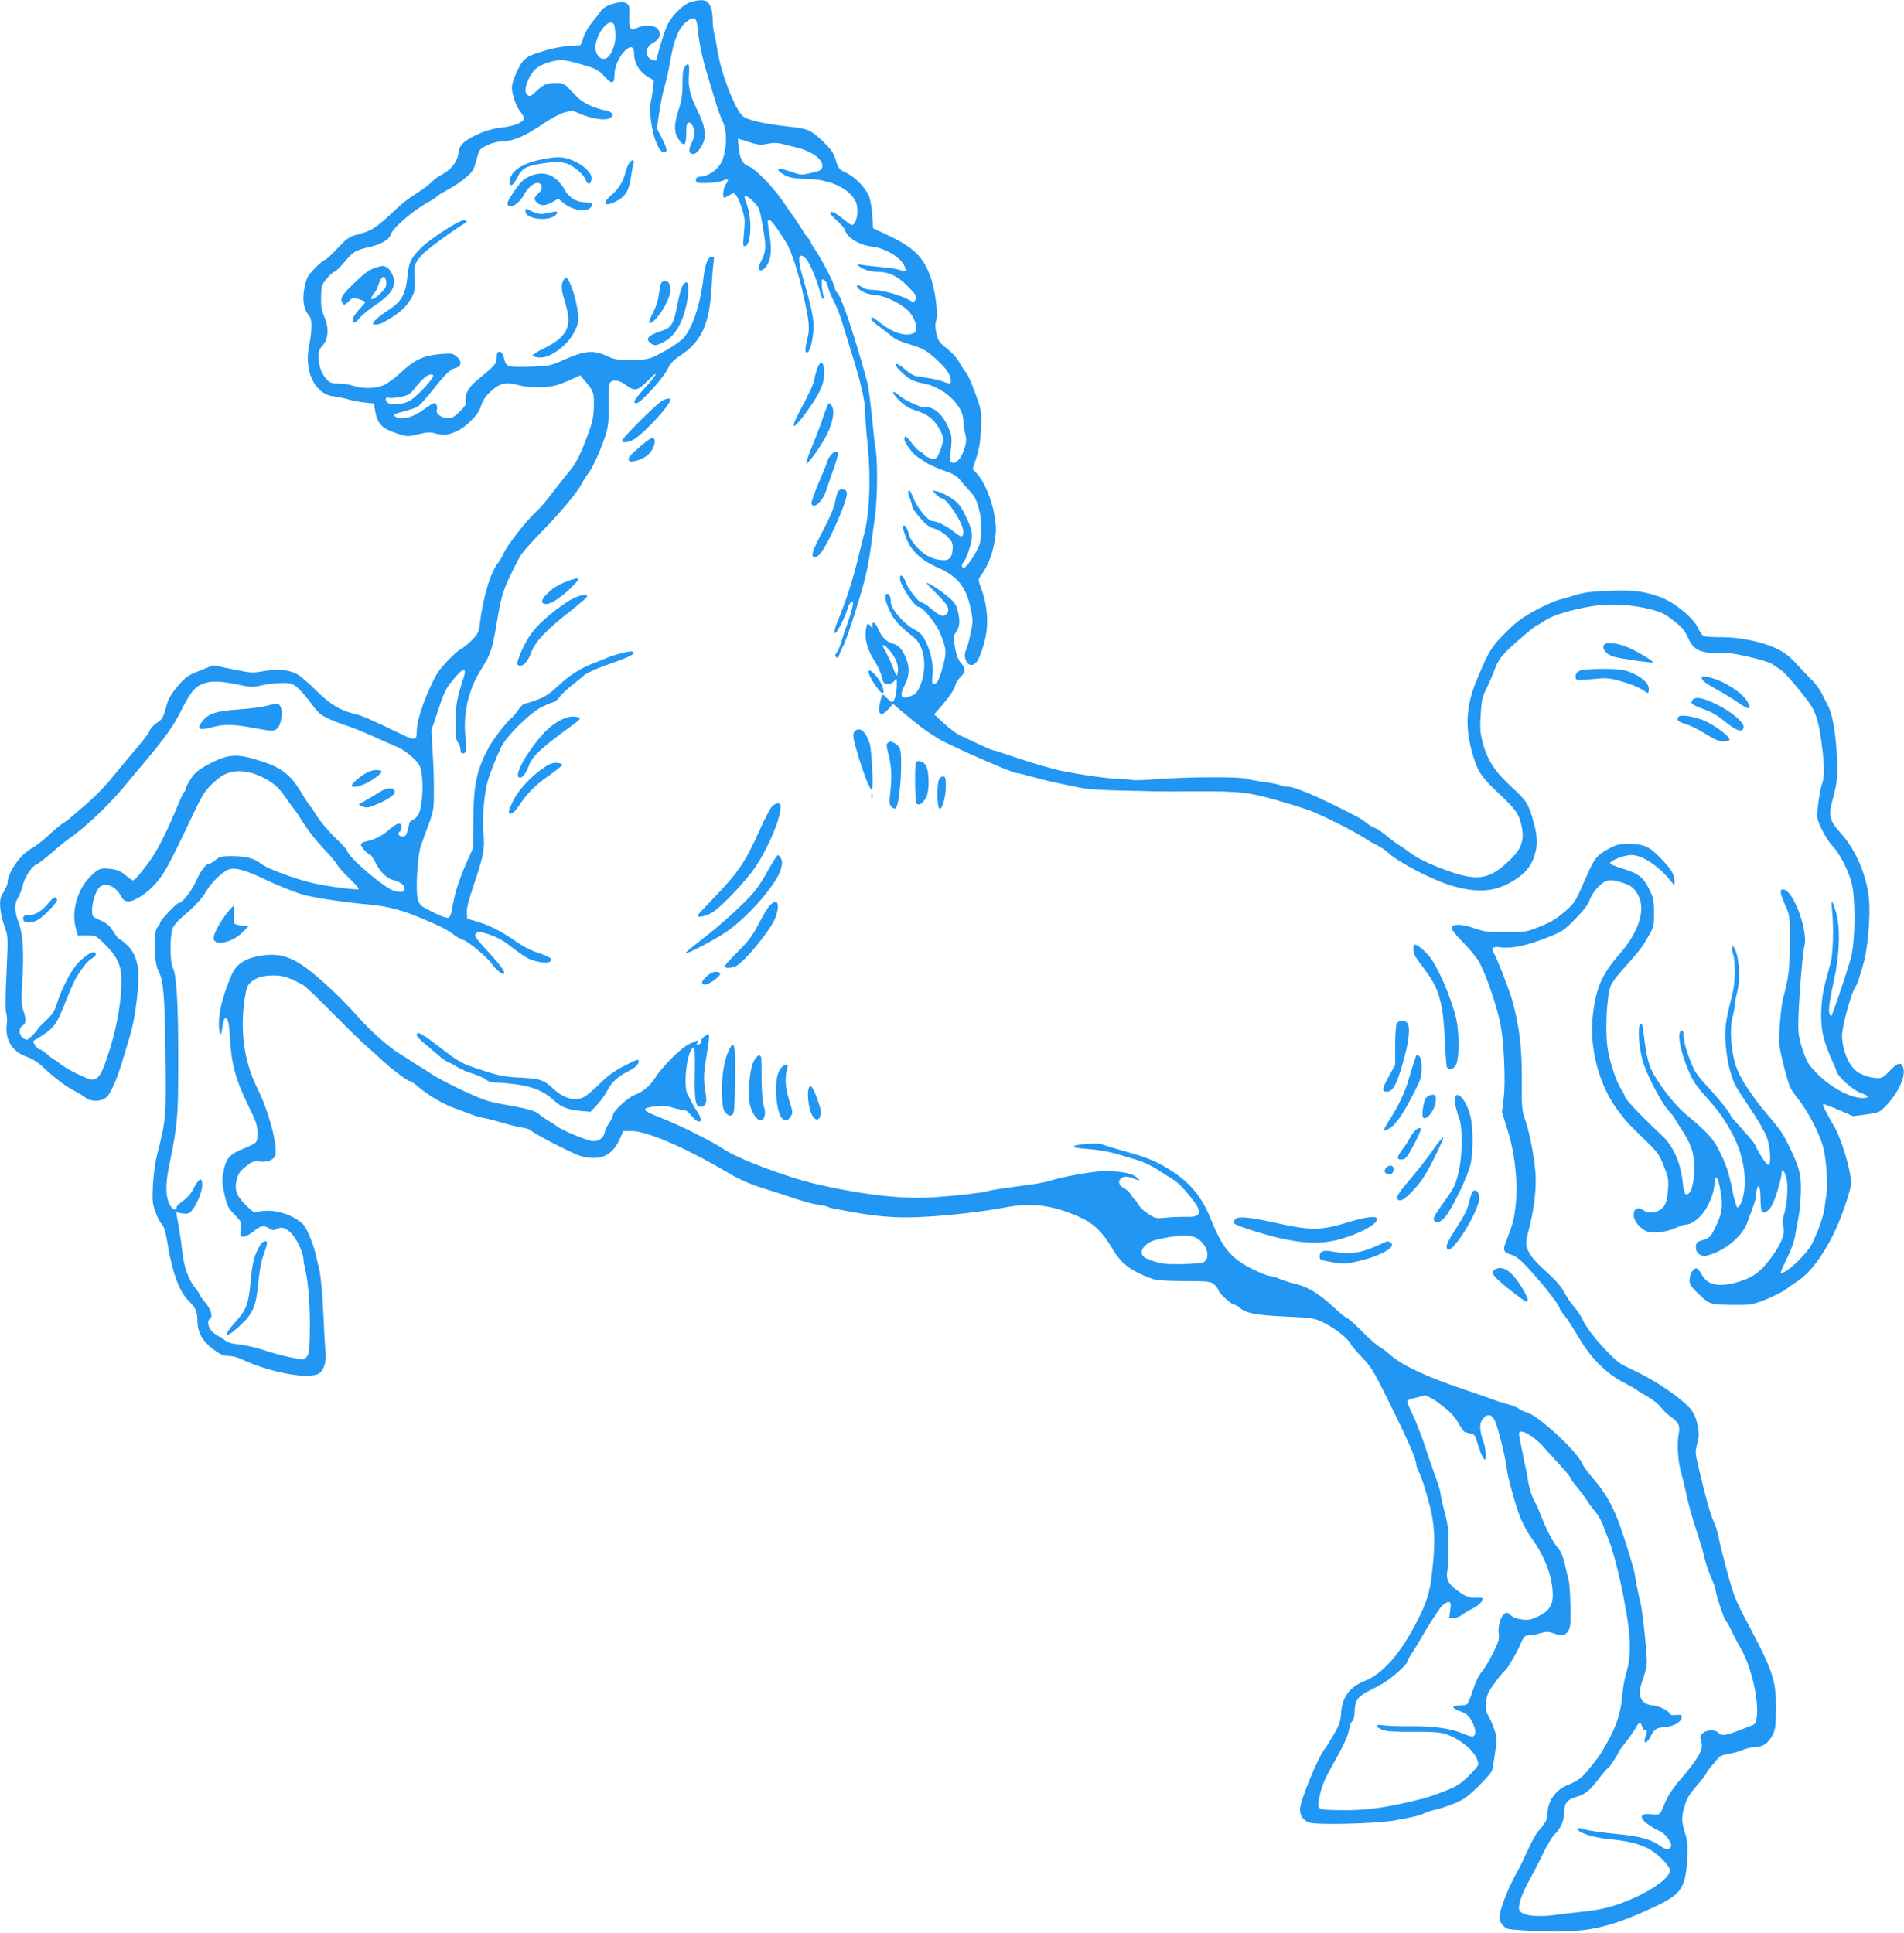 <?xml version="1.0" standalone="no"?>
<!DOCTYPE svg PUBLIC "-//W3C//DTD SVG 20010904//EN"
 "http://www.w3.org/TR/2001/REC-SVG-20010904/DTD/svg10.dtd">
<svg version="1.0" xmlns="http://www.w3.org/2000/svg"
 width="1261pt" height="1280pt" viewBox="0 0 1261 1280"
 preserveAspectRatio="xMidYMid meet">
<g transform="translate(0,1280) scale(0.1,-0.1)"
fill="#2196f3" stroke="none">
<path d="M4578 12788 c-45 -12 -114 -76 -151 -139 -21 -35 -77 -215 -77 -245
0 -12 -40 -1 -54 15 -28 31 -13 75 32 99 43 22 54 62 26 93 -21 23 -92 26
-133 5 -45 -24 -56 -8 -53 77 2 69 0 74 -22 87 -35 18 -142 -14 -164 -50 -9
-14 -36 -48 -59 -76 -25 -30 -50 -73 -59 -103 -8 -28 -18 -51 -22 -51 -128 -7
-177 -16 -290 -53 -45 -15 -71 -31 -90 -54 -32 -41 -72 -137 -72 -173 0 -44
29 -127 55 -158 14 -17 25 -37 25 -46 0 -25 -70 -54 -151 -61 -81 -8 -190 -52
-246 -98 -24 -21 -33 -38 -38 -77 -8 -55 -49 -106 -115 -140 -19 -10 -44 -28
-55 -40 -11 -12 -44 -39 -74 -59 -106 -70 -117 -79 -161 -120 -145 -136 -164
-148 -265 -175 -53 -14 -66 -23 -130 -91 -39 -41 -75 -75 -80 -75 -17 0 -102
-84 -118 -116 -9 -17 -20 -60 -25 -96 -9 -69 3 -122 38 -163 18 -22 16 -102
-4 -202 -33 -163 41 -313 162 -328 26 -3 70 -12 98 -20 28 -8 77 -18 110 -21
l60 -6 11 -61 c15 -77 47 -107 143 -138 67 -22 69 -22 139 -5 55 13 79 15 108
7 57 -16 93 -13 148 13 60 27 140 107 156 154 19 57 33 78 82 121 54 46 90 52
182 28 51 -14 166 -15 226 -2 19 4 65 21 103 38 l69 31 29 -34 c60 -71 63 -78
61 -170 -1 -69 -8 -103 -37 -181 -43 -120 -77 -190 -111 -232 -44 -55 -103
-129 -151 -192 -25 -33 -65 -78 -89 -100 -61 -56 -181 -210 -207 -264 -11 -25
-27 -53 -34 -62 -54 -62 -107 -239 -128 -424 -5 -41 -14 -57 -49 -93 -23 -24
-58 -52 -77 -62 -32 -16 -130 -119 -155 -161 -68 -117 -135 -304 -135 -378 0
-67 -8 -69 -111 -19 -188 91 -248 117 -296 129 -103 25 -164 62 -260 157 -50
50 -109 100 -130 110 -54 27 -128 33 -218 17 -74 -13 -85 -12 -206 13 l-127
26 -87 -35 c-79 -31 -93 -40 -146 -101 -37 -43 -62 -83 -70 -110 -28 -102 -31
-109 -69 -134 -21 -14 -43 -38 -48 -52 -5 -15 -41 -63 -79 -107 -38 -44 -105
-125 -150 -180 -75 -93 -139 -158 -243 -245 -22 -19 -49 -42 -58 -50 -9 -8
-31 -24 -49 -35 -17 -11 -60 -47 -95 -80 -34 -33 -85 -71 -112 -86 -74 -41
-156 -160 -156 -228 0 -8 -12 -34 -26 -59 -23 -39 -26 -53 -22 -106 3 -34 16
-90 29 -125 23 -64 23 -65 12 -304 -8 -158 -8 -249 -2 -266 6 -14 7 -46 4 -71
-14 -105 35 -186 135 -220 30 -10 70 -35 94 -57 81 -77 153 -132 210 -162 31
-17 69 -40 83 -51 36 -28 104 -27 138 3 27 23 73 128 105 237 11 36 31 103 45
150 30 95 52 229 61 366 8 119 -17 204 -77 258 -21 20 -43 36 -48 36 -5 0 -23
23 -40 50 -25 40 -42 55 -86 75 -55 24 -55 24 -55 68 0 50 23 122 47 149 35
39 105 13 141 -51 19 -34 29 -41 53 -41 40 0 124 55 178 116 60 68 92 127 254
469 64 136 82 161 159 226 81 69 194 69 318 0 61 -33 90 -61 141 -136 19 -27
41 -57 49 -66 8 -10 26 -36 40 -59 42 -70 106 -152 170 -218 33 -35 67 -76 74
-90 8 -15 44 -56 81 -90 36 -35 64 -67 61 -70 -10 -9 -201 16 -301 39 -119 27
-300 94 -342 126 -50 39 -100 52 -192 53 -74 0 -86 -3 -113 -25 -16 -14 -35
-25 -42 -25 -22 0 -54 -42 -87 -115 -31 -69 -92 -145 -115 -145 -14 0 -124
-116 -124 -132 0 -6 -8 -20 -18 -31 -27 -30 -23 -226 6 -284 35 -68 43 -156
48 -562 5 -416 4 -423 -57 -665 -11 -43 -23 -131 -26 -195 -5 -102 -3 -123 16
-175 11 -33 30 -70 42 -82 17 -18 27 -55 45 -164 27 -161 76 -290 132 -343 46
-45 60 -74 60 -132 0 -79 33 -138 104 -191 48 -35 68 -44 101 -44 22 0 59 -9
81 -19 191 -91 453 -140 520 -96 32 21 50 82 42 144 -3 25 -10 143 -15 261 -6
125 -17 242 -26 280 -9 36 -18 76 -21 90 -17 77 -61 186 -87 212 -68 67 -203
106 -295 83 -30 -7 -36 -4 -86 46 -62 62 -76 104 -56 174 9 33 24 53 59 80 41
33 51 36 91 32 51 -6 95 12 103 42 17 66 -43 292 -115 436 -90 178 -120 383
-87 601 10 68 17 88 38 107 35 33 82 47 156 47 60 0 104 -14 195 -65 14 -8
102 -92 195 -187 94 -95 195 -194 225 -219 30 -26 75 -66 100 -90 58 -55 169
-139 185 -139 7 0 32 -17 56 -38 60 -53 166 -115 241 -142 35 -12 83 -30 108
-40 25 -10 63 -21 85 -24 22 -4 77 -18 122 -32 45 -13 102 -27 128 -31 26 -3
52 -11 58 -18 25 -24 284 -158 332 -171 130 -35 210 0 260 114 l24 52 48 0
c107 0 347 -103 637 -272 86 -51 147 -78 243 -108 70 -22 148 -47 173 -56 86
-30 145 -46 197 -54 28 -4 57 -11 62 -15 11 -6 31 -10 196 -39 161 -27 281
-34 450 -24 164 9 392 36 525 62 170 33 311 15 485 -62 92 -40 157 -101 213
-197 65 -112 119 -155 267 -212 30 -12 84 -16 217 -17 172 -1 177 -2 202 -25
14 -14 26 -30 26 -36 0 -16 86 -95 103 -95 8 0 24 -9 36 -20 45 -38 100 -49
300 -59 190 -9 194 -10 260 -42 76 -38 157 -102 176 -139 7 -14 42 -55 77 -91
55 -56 76 -91 158 -255 138 -276 200 -416 200 -454 0 -8 7 -28 16 -45 22 -42
61 -169 84 -273 23 -104 25 -219 5 -392 -15 -142 -37 -209 -115 -356 -102
-193 -217 -321 -326 -364 -108 -42 -157 -111 -163 -227 -2 -40 -12 -69 -46
-128 -24 -42 -50 -84 -58 -93 -44 -50 -167 -348 -167 -405 0 -41 20 -71 60
-87 42 -18 455 -8 570 14 142 27 164 32 195 48 17 8 47 18 68 22 22 4 75 21
120 39 70 27 92 43 168 117 52 50 90 95 93 110 16 89 29 189 28 210 -2 28 -39
125 -59 155 -18 27 -16 94 3 141 13 31 89 133 115 154 14 11 76 117 94 160 26
62 33 70 65 70 15 0 47 6 72 14 38 11 52 11 84 0 58 -20 80 -17 100 14 15 23
18 46 15 162 -1 74 -6 151 -11 170 -5 19 -17 69 -26 110 -12 52 -26 85 -46
108 -32 37 -73 115 -113 217 -15 39 -31 75 -35 80 -17 23 -44 104 -50 150 -4
28 -19 105 -34 172 -14 67 -26 129 -26 137 0 43 97 -11 168 -92 31 -36 83 -93
115 -127 31 -34 57 -66 57 -71 0 -6 20 -33 44 -62 24 -28 54 -68 67 -89 12
-21 37 -54 54 -74 18 -20 40 -58 50 -85 9 -27 28 -75 41 -106 46 -113 117
-438 134 -612 10 -114 4 -192 -25 -289 -8 -27 -17 -83 -21 -125 -10 -130 -46
-227 -137 -377 -26 -42 -97 -132 -129 -162 -18 -17 -58 -41 -89 -52 -83 -31
-139 -107 -139 -189 0 -39 -14 -66 -60 -117 -15 -16 -48 -75 -72 -130 -25 -55
-59 -125 -77 -155 -53 -94 -111 -245 -111 -290 1 -28 25 -62 55 -74 11 -5 108
-12 215 -16 305 -12 454 19 757 161 176 82 206 125 217 309 5 99 3 124 -14
180 -24 80 -25 104 -2 181 13 47 31 77 79 132 35 40 63 76 63 81 0 5 16 27 35
50 19 22 41 48 49 57 8 9 37 20 66 24 29 4 71 16 94 26 23 10 60 19 82 19 50
0 86 26 115 81 17 34 20 60 21 167 1 202 -15 248 -219 632 -22 41 -50 104 -62
139 -27 77 -90 318 -101 381 -5 25 -17 66 -29 90 -25 56 -51 148 -103 369 -21
88 -21 97 -7 151 13 49 13 68 2 120 -15 78 -38 112 -117 174 -114 90 -208 146
-371 222 -65 30 -232 215 -272 302 -12 26 -38 65 -57 87 -20 21 -49 65 -66 96
-19 36 -56 80 -104 123 -136 121 -163 172 -140 256 40 151 57 265 55 377 -1
95 -36 288 -68 382 -24 70 -25 85 -24 260 2 217 -15 360 -63 534 -19 69 -102
283 -122 315 -22 34 -9 45 47 38 72 -10 169 11 299 62 111 44 118 49 196 129
56 58 85 96 93 124 7 22 31 60 55 84 49 51 78 56 162 29 60 -20 80 -37 106
-88 48 -94 0 -242 -127 -386 -114 -130 -154 -221 -175 -399 -27 -215 41 -472
166 -636 67 -87 54 -72 171 -187 92 -89 102 -102 132 -180 31 -76 33 -90 28
-160 -5 -82 -22 -118 -65 -137 -33 -16 -74 -14 -100 5 -34 24 -62 10 -62 -32
0 -45 51 -102 102 -113 44 -10 128 3 184 30 22 10 49 19 60 19 41 1 102 50
136 110 35 62 50 109 57 188 3 30 19 8 29 -40 27 -127 21 -181 -32 -286 -28
-56 -35 -62 -86 -77 -29 -9 -36 -16 -38 -42 -4 -39 33 -69 72 -59 116 29 231
123 267 216 48 127 59 161 59 182 0 13 3 34 7 46 11 42 23 2 23 -75 0 -39 5
-75 10 -78 21 -13 49 8 71 53 23 49 59 172 59 204 0 34 17 18 30 -28 15 -53 8
-174 -14 -246 -11 -34 -12 -57 -5 -80 14 -49 -13 -117 -85 -213 -69 -94 -126
-132 -233 -160 -118 -31 -188 -13 -224 57 -11 21 -26 38 -34 38 -21 0 -45 -41
-45 -78 0 -27 10 -43 51 -83 81 -78 80 -78 224 -81 121 -1 135 0 205 26 69 26
158 71 170 86 3 4 30 22 60 42 83 52 166 160 243 314 48 95 117 294 117 337 0
84 -64 298 -115 382 -43 73 -76 138 -71 143 3 2 49 -15 102 -38 l97 -42 86 11
c84 11 87 12 132 58 82 86 130 189 115 249 -11 43 -38 38 -87 -15 -39 -42 -53
-51 -81 -51 -49 0 -108 19 -143 46 -52 40 -94 144 -95 235 0 62 63 290 89 324
10 12 35 86 57 170 21 81 38 249 35 364 -3 168 -80 363 -191 485 -72 80 -81
113 -56 206 33 118 38 164 33 285 -7 158 -29 290 -57 345 -13 25 -33 65 -45
89 -13 25 -39 61 -58 80 -20 20 -67 69 -104 109 -52 57 -84 81 -138 107 -95
45 -241 75 -364 75 -55 0 -107 3 -116 7 -10 3 -28 28 -40 56 -31 66 -154 167
-245 201 -110 40 -176 49 -337 43 -109 -3 -166 -10 -218 -25 -38 -12 -95 -28
-125 -36 -30 -9 -102 -42 -160 -73 -82 -46 -123 -76 -190 -145 -92 -91 -108
-118 -186 -303 -71 -167 -82 -308 -38 -473 36 -136 60 -174 183 -289 114 -107
135 -139 151 -226 19 -98 -13 -160 -128 -256 -99 -82 -179 -91 -338 -37 -130
45 -220 87 -276 129 -25 19 -56 41 -69 48 -13 7 -50 34 -81 60 -31 26 -67 51
-80 55 -13 3 -39 19 -58 34 -37 29 -44 33 -172 97 -184 92 -309 143 -348 143
-17 0 -39 4 -49 9 -9 5 -55 15 -101 21 -47 6 -101 16 -120 22 -43 15 -415 13
-608 -3 -72 -6 -140 -8 -150 -5 -9 3 -51 6 -92 7 -79 2 -313 37 -415 62 -87
22 -217 62 -315 96 -47 17 -91 31 -98 31 -11 0 -88 35 -232 104 -19 9 -64 44
-99 76 l-64 59 39 44 c61 70 95 120 101 149 3 14 18 39 34 54 36 34 36 54 3
94 -19 22 -31 53 -39 103 -13 68 -12 73 8 102 25 35 27 79 8 148 -11 39 -24
55 -76 96 -55 44 -115 81 -129 81 -3 0 28 -33 69 -74 76 -74 91 -106 63 -134
-20 -20 -39 -14 -96 33 -30 25 -60 45 -68 45 -20 0 -86 84 -104 132 -16 45
-40 62 -40 29 0 -44 97 -191 126 -191 27 0 120 -117 144 -181 40 -104 40 -116
15 -212 -25 -92 -38 -117 -61 -117 -11 0 -13 12 -8 55 8 67 -9 152 -44 225
-22 45 -36 60 -79 83 -68 36 -153 136 -153 180 0 39 -14 62 -29 52 -16 -10 -5
-57 29 -125 26 -51 60 -87 154 -163 69 -55 88 -195 44 -309 -17 -44 -30 -61
-54 -73 -73 -34 -92 -11 -53 65 40 77 35 151 -16 231 -16 24 -35 39 -63 47
-44 14 -72 42 -99 103 -17 40 -40 48 -35 13 2 -18 2 -18 -11 -1 -21 25 -25 22
-32 -25 -9 -62 10 -133 55 -201 21 -33 44 -82 50 -108 11 -44 15 -49 40 -49
18 0 35 8 44 22 15 22 16 20 16 -28 0 -55 -16 -114 -31 -114 -6 0 -21 12 -35
27 -13 14 -26 24 -29 22 -10 -11 -28 -98 -22 -112 10 -25 26 -21 61 17 l31 34
72 -61 c95 -81 144 -117 226 -168 73 -45 490 -228 521 -229 10 0 55 -11 100
-24 73 -21 174 -44 341 -77 33 -6 148 -13 255 -15 107 -2 206 -4 220 -5 14 -1
138 -1 275 0 296 1 349 -5 580 -73 66 -19 143 -44 170 -54 103 -40 294 -137
385 -196 19 -13 51 -30 70 -39 19 -10 48 -29 64 -45 69 -64 293 -180 421 -218
170 -50 287 -41 404 30 79 48 117 92 141 160 26 77 25 132 -4 236 -34 119 -43
134 -148 231 -109 101 -156 174 -187 288 -18 69 -20 97 -14 188 5 94 10 116
38 173 18 36 43 94 56 130 18 49 38 78 84 124 60 59 187 166 198 166 3 0 26
14 51 31 52 35 169 70 308 94 119 19 262 12 388 -20 72 -18 96 -30 154 -75 53
-41 74 -66 92 -105 33 -77 67 -101 153 -109 39 -4 75 -5 81 -1 21 13 288 -46
327 -73 16 -11 40 -27 55 -36 29 -17 167 -181 206 -244 32 -53 51 -121 67
-246 18 -130 19 -224 4 -263 -17 -43 -39 -205 -32 -233 13 -53 64 -145 101
-184 48 -51 104 -159 126 -246 26 -100 24 -368 -2 -480 -16 -67 -81 -264 -128
-390 -4 -13 -6 -13 -15 0 -12 19 -4 85 29 235 37 169 41 346 12 444 -12 39
-24 71 -27 71 -3 0 -2 -33 2 -72 10 -103 6 -274 -10 -333 -7 -27 -23 -84 -34
-125 -28 -96 -37 -234 -22 -328 6 -41 28 -110 50 -160 21 -48 42 -96 45 -108
11 -37 108 -124 159 -142 51 -18 60 -31 25 -34 -82 -5 -215 63 -310 159 -61
62 -70 77 -98 157 -23 70 -30 107 -30 168 0 114 28 477 40 520 29 102 -75 378
-141 378 -24 0 -20 -27 19 -115 26 -58 27 -65 26 -245 -1 -179 -7 -222 -44
-360 -15 -56 -32 -268 -25 -313 13 -83 57 -251 74 -283 10 -18 30 -47 45 -66
68 -82 148 -235 172 -329 19 -73 31 -241 22 -299 -4 -25 -10 -70 -14 -100 -6
-52 -44 -160 -85 -241 -36 -71 -185 -207 -205 -187 -2 2 17 44 41 94 28 55 49
114 55 154 6 36 16 90 22 120 6 30 13 101 15 157 5 117 -9 174 -80 317 -43 86
-51 98 -150 215 -89 106 -163 216 -192 290 -38 92 -52 257 -31 340 9 35 16 73
16 86 0 13 7 52 16 87 20 77 14 216 -12 274 -13 29 -18 34 -21 21 -3 -10 0
-32 6 -49 16 -44 14 -188 -4 -256 -49 -195 -54 -233 -45 -347 9 -110 35 -211
68 -271 9 -17 54 -86 99 -153 45 -66 91 -147 103 -178 26 -69 33 -188 11 -188
-12 0 -62 76 -88 135 -3 8 -29 40 -56 70 -27 30 -62 70 -78 87 -16 18 -29 36
-29 40 0 12 -92 124 -157 193 -35 36 -73 85 -84 110 -36 75 -69 181 -69 221 0
31 -3 37 -16 32 -23 -9 -11 -103 26 -204 43 -116 61 -146 137 -231 90 -101
122 -145 178 -250 80 -150 104 -336 58 -451 -9 -21 -20 -36 -26 -34 -6 2 -21
52 -33 113 -26 129 -42 174 -92 272 -37 74 -84 123 -216 232 -63 52 -154 164
-209 258 -38 64 -53 122 -73 295 -3 26 -9 47 -14 47 -24 0 -21 -122 7 -235 20
-84 119 -278 170 -335 24 -27 43 -50 43 -53 0 -3 20 -36 45 -74 68 -102 87
-162 87 -264 -1 -96 -23 -169 -51 -169 -14 0 -19 16 -27 88 -16 129 -62 231
-137 302 -149 140 -247 244 -247 263 0 4 -11 24 -24 45 -34 52 -82 204 -91
287 -10 89 -7 218 6 320 12 87 15 93 139 232 71 80 90 105 131 178 32 56 34
66 34 150 0 82 -3 97 -33 158 -39 79 -73 104 -180 136 -39 12 -74 26 -77 32
-11 17 105 62 151 56 74 -8 178 -80 254 -177 l19 -25 1 27 c0 47 -19 79 -90
153 -79 81 -108 94 -215 96 -61 0 -78 -4 -132 -33 -75 -41 -94 -64 -143 -176
-69 -160 -79 -177 -117 -213 -70 -66 -117 -96 -203 -129 -80 -32 -92 -34 -215
-34 -118 -1 -138 2 -212 27 -85 29 -139 30 -149 2 -3 -8 29 -49 75 -95 44 -45
92 -103 106 -128 47 -83 122 -302 144 -422 22 -116 33 -369 21 -475 l-12 -101
37 -119 c69 -219 78 -492 22 -650 -14 -38 -30 -84 -37 -101 -18 -42 -8 -61 37
-73 41 -11 80 -47 191 -176 67 -78 132 -167 132 -180 0 -6 11 -21 56 -80 8
-11 42 -66 76 -122 75 -127 178 -230 288 -287 41 -21 82 -44 90 -51 8 -7 41
-27 73 -45 32 -18 70 -48 85 -68 15 -19 45 -49 67 -64 56 -41 64 -60 52 -122
-11 -63 -3 -184 18 -251 8 -27 24 -93 35 -145 10 -52 39 -156 64 -230 24 -74
47 -151 51 -170 10 -49 33 -117 56 -167 10 -24 19 -46 19 -50 0 -29 56 -202
71 -218 10 -11 25 -38 34 -60 10 -22 39 -78 66 -125 70 -123 121 -347 103
-459 -5 -31 -12 -42 -33 -49 -14 -5 -56 -21 -94 -36 -77 -30 -109 -33 -127
-11 -19 23 -83 19 -105 -6 -16 -17 -17 -25 -8 -50 19 -50 -15 -112 -140 -257
-47 -54 -80 -105 -97 -145 -36 -90 -35 -89 -89 -83 -83 11 -91 -22 -16 -73 24
-16 52 -32 63 -36 32 -9 84 -74 80 -98 -4 -31 -33 -32 -72 -2 -57 43 -137 65
-299 80 -84 8 -173 21 -199 29 -39 11 -48 12 -48 1 0 -22 108 -56 205 -65 116
-11 184 -26 251 -57 65 -30 154 -117 154 -151 0 -44 -101 -121 -245 -185 -112
-50 -203 -74 -325 -87 -58 -6 -135 -15 -172 -20 -152 -22 -258 -5 -258 42 0
39 26 110 65 178 20 36 61 114 90 175 30 61 66 122 80 135 41 38 65 93 65 149
0 59 21 85 84 102 54 15 85 40 146 120 29 38 56 69 60 69 7 0 70 96 70 107 0
3 22 33 49 67 26 33 56 76 65 93 20 39 33 42 42 8 3 -14 13 -25 21 -25 10 0
13 -6 9 -16 -3 -9 -9 -27 -12 -41 -10 -36 16 -26 37 15 27 52 37 59 95 64 60
5 107 32 112 64 2 17 -2 19 -38 16 -23 -2 -40 0 -40 6 0 18 -71 55 -113 58
-85 7 -107 68 -65 174 11 30 23 78 25 105 4 45 -30 369 -43 404 -5 15 -29 135
-39 196 -3 22 -33 121 -65 220 -67 208 -112 292 -225 423 -23 26 -50 65 -60
87 -44 88 -292 314 -363 331 -15 4 -39 15 -53 25 -14 10 -48 23 -75 30 -27 7
-71 21 -99 31 -27 11 -111 40 -185 65 -257 86 -419 163 -498 235 -15 13 -38
31 -52 40 -37 22 -73 54 -150 131 -37 37 -72 67 -78 67 -5 0 -50 36 -98 81
-96 87 -167 129 -254 149 -30 7 -74 21 -98 32 -24 10 -53 18 -64 18 -12 0 -63
21 -114 46 -139 68 -200 142 -274 329 -65 162 -150 259 -310 351 -68 39 -124
61 -242 94 -84 24 -161 47 -171 52 -10 5 -56 6 -103 2 -115 -9 -106 -27 17
-34 54 -4 128 -16 174 -29 44 -13 111 -33 149 -44 37 -11 96 -39 130 -61 33
-22 73 -47 87 -56 45 -26 73 -52 132 -124 84 -103 78 -138 -24 -135 -35 1 -95
-1 -134 -5 -67 -7 -72 -6 -117 23 -26 16 -55 42 -64 58 -10 15 -22 33 -28 38
-6 6 -19 22 -28 37 -10 15 -30 33 -45 40 -62 30 -22 94 44 70 70 -25 69 -25
41 1 -31 29 -115 43 -233 40 -70 -2 -284 -42 -340 -63 -16 -6 -77 -18 -135
-26 -222 -30 -246 -34 -280 -43 -45 -12 -190 -28 -350 -40 -202 -15 -469 15
-775 85 -207 48 -533 171 -629 238 -66 45 -293 159 -406 202 -132 51 -139 64
-41 77 48 7 73 5 111 -7 27 -9 60 -16 74 -16 17 0 35 -12 57 -40 51 -64 84
-42 39 25 -12 17 -28 44 -36 60 -8 17 -21 41 -29 55 -33 57 -4 297 38 313 9 3
11 -39 9 -167 -3 -182 4 -226 37 -226 31 0 44 26 37 73 -18 108 -17 140 4 266
12 73 19 135 16 138 -9 10 -57 -27 -50 -39 4 -5 0 -14 -7 -19 -22 -14 -33 -10
-19 6 17 21 5 19 -56 -10 -54 -26 -181 -152 -227 -227 -30 -48 -84 -92 -132
-109 -43 -15 -145 -108 -145 -133 0 -8 -11 -31 -24 -51 -14 -20 -28 -49 -31
-66 -9 -40 -46 -63 -88 -55 -47 9 -197 72 -227 96 -14 11 -38 27 -55 36 -16 9
-43 27 -58 40 -35 29 -70 39 -232 68 -117 21 -145 31 -285 96 -85 41 -174 87
-198 104 -24 17 -56 38 -72 47 -16 9 -41 24 -57 35 -43 29 -56 37 -92 59 -57
35 -171 133 -240 209 -131 143 -150 162 -236 241 -197 180 -290 221 -440 195
-104 -18 -160 -55 -191 -127 -54 -125 -84 -238 -84 -315 0 -88 14 -104 24 -28
4 27 10 52 15 54 19 12 29 -24 34 -124 8 -167 38 -280 115 -438 60 -122 67
-143 67 -196 0 -67 6 -62 -111 -111 -76 -33 -100 -64 -114 -148 -10 -55 -9
-78 5 -138 19 -87 25 -99 77 -152 38 -40 40 -43 34 -89 -6 -46 -6 -48 18 -48
13 0 43 16 66 35 46 39 69 43 105 19 18 -12 28 -13 44 -5 35 19 62 12 101 -27
36 -36 80 -131 80 -173 0 -11 7 -48 15 -82 19 -80 31 -259 27 -418 -3 -107 -6
-130 -22 -146 -18 -20 -19 -20 -109 -2 -50 11 -130 32 -178 49 -48 16 -119 32
-158 36 -52 5 -77 13 -98 30 -16 13 -32 24 -37 24 -5 0 -22 12 -39 26 -31 26
-43 76 -21 89 22 14 9 61 -30 109 -22 26 -40 52 -40 56 0 5 -12 23 -27 41 -41
49 -73 135 -84 229 -5 47 -14 112 -20 145 -6 33 -13 75 -16 93 l-5 33 39 -7
c34 -5 44 -2 61 16 33 36 72 127 72 170 0 61 -23 49 -64 -33 -12 -24 -39 -53
-63 -70 -24 -15 -43 -35 -43 -43 0 -26 -29 -15 -46 18 -27 52 -29 134 -5 249
59 290 61 321 62 704 0 373 -11 567 -36 616 -20 37 -20 217 -1 262 7 18 37 53
67 77 75 62 126 117 157 170 30 53 103 124 145 141 38 16 103 0 217 -53 124
-59 248 -108 300 -119 98 -22 280 -48 400 -58 142 -12 246 -40 405 -111 11 -4
45 -19 75 -33 30 -13 72 -38 93 -55 21 -17 51 -33 66 -37 28 -6 167 -122 185
-154 12 -22 65 -71 77 -71 26 0 -1 41 -92 141 -94 102 -101 112 -86 127 15 15
22 14 86 -6 37 -12 87 -37 111 -55 100 -77 147 -108 175 -116 81 -25 135 -20
123 10 -3 8 -39 24 -79 37 -46 14 -101 42 -144 72 -97 68 -178 110 -260 135
l-70 21 -3 40 c-2 26 12 83 43 174 68 198 78 253 67 351 -10 83 4 258 28 344
14 51 55 154 88 224 36 77 196 234 277 272 33 16 65 29 72 29 7 0 25 16 40 35
15 20 55 57 88 82 33 26 62 50 65 53 16 19 90 53 195 89 125 44 162 65 133 76
-15 6 -124 -22 -173 -44 -11 -5 -47 -19 -80 -32 -92 -35 -163 -81 -240 -153
-54 -50 -85 -71 -138 -91 -37 -14 -74 -25 -82 -25 -8 0 -28 -20 -44 -44 -17
-24 -35 -46 -39 -48 -18 -7 -119 -135 -149 -188 -84 -152 -106 -252 -108 -485
l-1 -190 -38 -85 c-52 -116 -83 -211 -98 -300 -10 -59 -17 -76 -32 -78 -10 -2
-56 15 -101 38 -74 36 -85 46 -96 78 -18 54 -5 296 20 364 10 29 33 94 52 143
30 82 33 100 33 205 1 63 -3 183 -8 265 l-8 150 42 125 c45 137 52 150 118
228 52 61 74 58 53 -5 -46 -142 -51 -170 -52 -291 -1 -100 2 -127 15 -141 9
-10 16 -30 16 -44 0 -18 5 -27 15 -27 24 0 28 23 18 110 -17 153 20 315 103
445 65 103 75 134 105 314 31 191 46 232 151 432 11 22 71 91 131 152 131 133
250 275 279 331 11 23 33 57 48 76 30 39 89 173 116 265 13 46 17 90 16 189
-1 83 2 134 9 143 19 22 63 15 105 -17 57 -43 78 -39 140 24 81 83 73 53 -11
-39 -76 -84 -88 -105 -59 -105 28 0 177 165 208 230 15 31 37 55 70 77 155
101 206 211 220 478 3 61 9 127 12 148 5 30 4 37 -9 37 -28 0 -45 -42 -57
-135 -22 -184 -73 -337 -133 -404 -27 -29 -104 -78 -179 -115 -51 -25 -68 -28
-165 -29 -98 -1 -113 2 -168 27 -83 39 -146 33 -275 -25 -92 -41 -99 -43 -218
-47 -161 -5 -169 -3 -183 53 -8 33 -16 45 -30 45 -15 0 -19 -7 -19 -38 0 -40
-7 -49 -132 -152 -54 -45 -81 -93 -73 -130 6 -25 0 -35 -39 -75 -36 -35 -53
-45 -78 -45 -41 0 -84 31 -75 54 8 20 -2 46 -17 46 -7 0 -37 -18 -66 -40 -72
-54 -151 -75 -190 -50 -21 13 -11 19 61 37 35 9 74 23 87 31 13 8 59 60 103
115 87 109 112 132 152 142 36 10 36 46 0 75 -25 20 -35 21 -105 15 -110 -9
-172 -37 -259 -119 -41 -37 -93 -77 -117 -87 -53 -23 -143 -25 -202 -4 -23 8
-67 15 -97 15 -48 0 -57 4 -82 31 -33 36 -51 89 -51 150 0 33 6 49 27 71 38
40 43 116 12 189 -19 43 -24 70 -22 132 1 74 3 80 38 122 20 25 42 45 50 45 7
0 37 29 66 64 59 70 73 79 166 100 72 16 129 48 138 77 17 52 147 164 267 229
20 11 39 24 43 30 3 5 36 25 73 45 37 19 90 55 118 80 46 39 53 52 70 116 18
69 20 72 67 95 32 17 69 26 110 28 73 3 149 37 272 121 44 30 103 62 132 70
49 14 55 14 95 -4 94 -43 195 -54 219 -25 11 14 10 18 -6 30 -10 8 -28 14 -39
14 -11 0 -49 12 -85 26 -52 21 -79 40 -126 90 -59 63 -61 64 -113 64 -62 0
-83 -9 -134 -58 -31 -30 -40 -33 -53 -22 -21 17 -19 49 6 105 27 60 60 89 127
110 85 27 111 24 287 -31 35 -12 62 -30 91 -62 47 -53 64 -50 64 14 0 53 30
120 70 159 38 36 60 28 60 -22 0 -58 35 -119 87 -149 l44 -27 -6 -56 c-4 -31
-11 -71 -15 -89 -12 -47 4 -177 31 -251 25 -68 50 -94 70 -74 8 8 2 29 -24 81
l-36 71 14 98 c8 54 21 121 28 148 23 82 35 136 48 210 21 130 58 216 108 253
51 38 65 28 73 -53 8 -91 31 -196 69 -320 17 -55 41 -134 53 -175 13 -41 31
-90 40 -109 42 -80 28 -246 -26 -306 -32 -38 -84 -65 -122 -65 -34 0 -38 -39
-3 -42 55 -3 134 5 160 18 31 17 37 3 12 -30 -14 -19 -21 -86 -9 -86 3 0 19 8
36 18 28 16 30 16 44 -2 22 -31 53 -121 56 -163 1 -21 -2 -68 -6 -105 -6 -57
-5 -68 7 -68 40 0 50 168 17 265 -24 69 -23 65 -7 65 7 0 30 -17 50 -38 35
-36 39 -46 57 -151 26 -147 25 -171 -5 -232 -25 -48 -26 -69 -4 -69 6 0 16 6
23 13 41 41 52 115 32 227 -8 46 -13 86 -10 89 15 15 39 -15 122 -146 31 -49
79 -194 111 -339 43 -190 46 -229 26 -308 -12 -49 -14 -71 -6 -79 17 -17 40
52 48 138 6 76 -8 145 -73 369 -34 118 -26 161 22 115 24 -23 73 -137 95 -222
6 -26 16 -47 21 -47 6 0 8 7 4 15 -12 32 -18 115 -9 115 16 0 31 -22 38 -55 4
-17 22 -59 40 -95 18 -36 41 -92 50 -125 10 -33 33 -109 52 -170 71 -223 103
-357 103 -432 0 -35 7 -131 16 -215 23 -211 14 -454 -21 -588 -13 -52 -38
-149 -54 -215 -30 -118 -72 -246 -125 -374 -17 -42 -23 -68 -17 -74 10 -10 74
116 87 169 3 13 12 28 20 35 11 9 14 8 14 -7 0 -18 -27 -112 -48 -164 -5 -14
-18 -52 -28 -85 -9 -33 -24 -68 -33 -78 -11 -13 -12 -20 -3 -29 8 -8 14 -4 22
18 5 16 16 40 24 54 24 42 125 358 150 470 14 58 29 146 35 195 6 50 18 133
25 185 17 110 20 362 7 441 -6 30 -17 133 -26 229 -10 96 -23 198 -30 225 -76
283 -168 559 -196 591 -11 11 -19 27 -19 35 0 23 -94 205 -138 266 -12 17 -22
35 -22 39 0 4 -7 16 -17 26 -9 10 -21 26 -27 36 -19 32 -75 117 -84 127 -5 6
-17 24 -28 40 -76 119 -203 254 -257 274 -38 15 -56 49 -64 120 l-6 63 24 -7
c13 -4 46 -14 73 -23 40 -12 59 -13 102 -4 34 7 64 7 86 1 18 -5 62 -16 98
-24 112 -27 190 -87 175 -134 -3 -12 -18 -23 -33 -27 -15 -3 -45 -10 -67 -15
-34 -9 -51 -6 -110 15 -75 27 -105 21 -58 -11 39 -28 75 -36 173 -38 146 -3
271 -61 316 -147 26 -51 9 -158 -25 -158 -5 0 -34 21 -65 46 -36 30 -61 44
-72 40 -13 -5 -5 -16 34 -52 28 -24 54 -55 58 -67 16 -52 94 -100 181 -110 85
-10 191 -73 213 -128 16 -37 10 -43 -26 -28 -16 7 -72 16 -124 20 -52 5 -111
11 -130 15 -31 5 -33 5 -20 -9 21 -20 75 -37 120 -37 76 0 132 -26 198 -92 64
-64 68 -72 52 -98 -8 -13 -13 -12 -40 4 -50 29 -180 66 -236 66 -28 0 -59 6
-70 15 -27 21 -51 20 -33 -1 21 -26 68 -45 118 -48 68 -5 188 -66 228 -117 32
-40 50 -96 40 -123 -3 -7 -21 -16 -40 -20 -49 -9 -121 17 -189 70 -61 47 -68
51 -68 32 0 -7 24 -30 53 -50 28 -21 64 -49 80 -62 29 -25 41 -31 154 -67 60
-19 85 -35 146 -90 52 -48 77 -79 87 -108 16 -50 9 -59 -33 -42 -34 14 -94 27
-168 36 -35 4 -57 16 -96 50 -63 55 -86 42 -27 -15 56 -53 81 -66 154 -80 132
-25 260 -146 260 -244 0 -19 5 -57 12 -85 10 -43 9 -60 -5 -104 -19 -61 -55
-101 -81 -91 -16 6 -17 15 -10 73 11 93 9 111 -22 175 -38 81 -96 126 -148
117 -21 -4 -144 53 -172 81 -18 16 -34 25 -38 20 -3 -5 15 -30 41 -55 36 -35
64 -52 118 -69 78 -25 120 -63 156 -136 22 -45 21 -64 -9 -139 -11 -27 -23
-43 -34 -43 -21 0 -68 21 -68 30 0 4 -10 11 -23 17 -13 6 -38 31 -57 57 -38
50 -50 56 -50 27 0 -24 57 -99 91 -120 14 -9 40 -26 59 -38 19 -12 70 -35 113
-50 62 -21 85 -35 106 -62 14 -19 42 -50 61 -70 37 -38 50 -64 69 -144 15 -62
13 -173 -3 -217 -18 -51 -85 -150 -102 -150 -18 0 -18 24 -1 38 7 6 24 45 37
87 28 89 23 124 -33 235 -26 52 -43 72 -87 101 -30 20 -71 40 -90 44 l-35 7
24 -26 c14 -14 30 -26 37 -26 36 0 144 -166 144 -221 0 -41 -11 -41 -60 -2
-51 40 -115 72 -146 73 -29 0 -100 87 -126 155 -13 34 -25 52 -30 47 -6 -6 -3
-24 6 -47 9 -21 16 -46 16 -55 0 -10 23 -45 52 -78 40 -47 62 -63 96 -73 26
-7 61 -28 83 -49 31 -30 39 -44 39 -73 0 -59 -18 -87 -55 -87 -66 0 -124 26
-175 79 -27 28 -52 64 -56 79 -8 36 -25 72 -36 72 -13 0 -9 -23 16 -89 33 -82
100 -143 211 -192 128 -55 186 -130 215 -274 15 -74 15 -85 -2 -163 -10 -47
-23 -93 -28 -103 -24 -45 2 -112 41 -102 29 8 45 37 74 133 38 128 29 262 -27
403 -9 24 -8 33 9 56 43 57 75 136 89 219 14 78 14 96 0 182 -18 104 -68 223
-117 275 l-27 30 25 75 c18 54 26 104 30 187 5 99 3 120 -17 180 -32 97 -69
184 -85 200 -8 7 -26 36 -41 63 -16 29 -49 66 -83 92 -50 40 -57 50 -69 100
-8 36 -9 64 -3 79 17 47 -5 217 -41 309 -46 120 -112 183 -264 256 l-111 52
-6 92 c-4 51 -14 107 -23 126 -27 56 -93 123 -148 149 -49 23 -53 28 -70 83
-14 48 -29 70 -79 119 -80 79 -109 92 -220 103 -161 17 -279 42 -314 68 -52
39 -150 291 -172 443 -6 41 -15 90 -21 109 -5 19 -10 61 -10 93 0 61 -18 110
-45 121 -22 8 -52 6 -97 -6z m-512 -149 c4 -6 8 -37 10 -68 3 -60 -24 -134
-58 -155 -30 -18 -65 7 -73 53 -14 83 87 225 121 170z m-1196 -2326 c0 -21
-96 -126 -148 -162 -41 -29 -129 -38 -156 -17 -20 17 -12 40 11 31 9 -3 42 0
75 6 52 11 63 17 95 58 47 59 84 91 106 91 9 0 17 -3 17 -7z m3023 -1822 c41
-46 63 -107 52 -148 -6 -27 -8 -25 -30 34 -13 35 -36 83 -50 108 -33 55 -19
58 28 6z m-4310 -226 c73 -16 96 -17 135 -7 72 17 184 25 212 14 33 -13 73
-53 135 -136 42 -57 60 -72 114 -97 35 -16 87 -36 115 -44 28 -9 107 -40 176
-71 69 -31 145 -65 170 -75 25 -11 67 -41 93 -66 41 -38 50 -53 59 -102 12
-68 6 -201 -13 -256 -9 -26 -24 -44 -41 -53 -16 -7 -28 -18 -28 -25 0 -7 -5
-29 -11 -49 -8 -31 -15 -38 -34 -38 -25 0 -35 23 -15 35 6 3 10 15 10 26 0 37
-28 32 -82 -15 -50 -43 -96 -67 -160 -80 -16 -4 -28 -12 -28 -20 0 -15 48 -66
61 -66 5 0 20 -23 35 -51 33 -66 74 -106 123 -119 44 -12 71 -33 71 -56 0 -22
-23 -27 -70 -14 -63 17 -309 227 -310 265 0 6 -35 45 -79 86 -43 42 -97 105
-119 140 -22 35 -46 71 -54 79 -7 8 -33 48 -56 87 -67 111 -129 159 -258 201
-166 54 -225 50 -358 -23 -65 -35 -87 -54 -113 -95 -18 -27 -33 -56 -33 -64 0
-8 -4 -17 -9 -20 -5 -4 -24 -41 -41 -84 -86 -207 -143 -317 -207 -400 -64 -84
-81 -102 -95 -102 -3 0 -25 15 -47 34 -31 26 -54 36 -95 41 -69 9 -82 4 -134
-47 -87 -84 -129 -225 -102 -336 l15 -57 60 0 c60 0 60 0 121 -60 78 -78 107
-137 108 -224 2 -159 -32 -342 -98 -536 -37 -106 -57 -135 -95 -135 -31 0
-170 69 -213 105 -16 14 -33 25 -36 25 -4 0 -25 16 -46 35 -22 19 -45 35 -53
35 -7 0 -20 12 -30 27 -17 25 -17 27 1 37 124 74 138 92 202 256 27 69 59 141
71 160 44 69 78 111 105 125 17 9 25 21 22 30 -9 22 -51 1 -108 -53 -51 -49
-116 -172 -152 -287 -14 -45 -30 -67 -71 -105 -29 -27 -53 -52 -53 -56 0 -4
-16 -22 -35 -41 -35 -34 -37 -34 -60 -19 -31 21 -34 66 -5 84 24 15 25 38 4
102 -13 41 -14 70 -6 206 12 184 3 306 -27 382 -26 66 -27 115 -2 156 11 17
25 53 31 80 12 55 63 132 93 142 10 3 54 37 97 74 43 38 95 81 116 95 99 66
258 216 366 345 43 52 105 127 138 165 134 160 188 236 238 335 55 110 84 149
123 171 61 32 120 33 262 4z m6353 -3671 c63 -46 81 -129 34 -154 -11 -6 -77
-11 -147 -12 -112 -1 -136 2 -193 23 -55 20 -65 28 -68 50 -4 34 37 74 91 87
146 36 240 38 283 6z m1536 -1050 c17 -9 36 -20 42 -25 6 -5 34 -26 62 -48 31
-24 64 -61 83 -96 17 -31 37 -58 44 -60 7 -2 24 -6 39 -9 24 -5 30 -15 48 -79
12 -39 28 -79 36 -87 12 -12 14 -9 14 27 0 22 -6 59 -14 81 -28 79 -30 124 -6
155 30 37 60 32 81 -13 20 -43 69 -238 76 -305 8 -72 69 -289 103 -361 15 -33
42 -81 60 -105 91 -126 142 -259 144 -379 1 -72 -27 -113 -101 -147 -45 -21
-62 -24 -106 -18 -31 4 -59 15 -70 26 -22 23 -31 24 -51 4 -22 -23 -36 -84
-30 -127 5 -31 -1 -52 -36 -123 -24 -48 -58 -105 -76 -127 -22 -25 -43 -70
-60 -124 -15 -46 -32 -88 -38 -91 -6 -4 -29 -8 -50 -8 -56 0 -54 -17 4 -38 40
-14 55 -26 75 -61 31 -52 34 -106 6 -106 -10 0 -38 9 -62 19 -77 34 -205 52
-350 49 -74 -1 -153 2 -176 6 -54 10 -59 -9 -8 -30 25 -10 75 -14 193 -13 186
1 219 -4 292 -44 90 -50 150 -119 150 -174 0 -7 -29 -42 -64 -76 -54 -52 -79
-68 -158 -99 -51 -20 -114 -42 -138 -48 -244 -62 -385 -82 -560 -78 -157 3
-151 -2 -126 112 11 48 35 104 73 171 82 147 110 205 118 252 3 23 13 47 21
54 8 6 14 30 15 53 1 79 18 108 84 142 33 17 80 41 103 55 52 28 162 126 162
143 0 6 11 27 24 47 14 20 33 51 44 70 58 102 138 227 160 252 14 15 34 27 45
27 16 0 18 -5 12 -52 l-7 -53 30 0 c16 0 38 7 48 16 11 9 42 28 71 43 45 22
73 49 73 71 0 3 -17 5 -37 4 -51 -3 -77 7 -132 48 -62 47 -75 74 -65 132 4 25
8 100 8 166 0 99 -4 138 -27 224 -15 57 -27 112 -27 123 0 10 -15 60 -34 111
-18 50 -51 144 -71 207 -21 63 -55 151 -76 195 -22 45 -39 86 -39 93 0 6 12
14 28 18 22 5 75 19 90 23 2 1 17 -6 34 -15z"/>
<path d="M1760 8124 c-30 -8 -114 -18 -186 -23 -142 -10 -193 -27 -233 -77
-43 -54 -25 -64 69 -39 74 20 136 19 265 -5 134 -25 140 -25 164 -1 23 23 35
99 22 134 -12 30 -22 32 -101 11z"/>
<path d="M2414 7674 c-50 -33 -84 -65 -84 -77 0 -22 85 3 138 40 71 48 76 63
24 63 -26 0 -53 -9 -78 -26z"/>
<path d="M2520 7558 c-19 -12 -60 -37 -90 -54 l-55 -32 27 -13 c23 -10 35 -9
70 5 84 32 143 70 143 91 0 30 -51 31 -95 3z"/>
<path d="M321 6819 c-42 -51 -87 -79 -128 -79 -35 0 -46 -10 -37 -34 8 -20 44
-21 87 -2 38 16 140 121 135 138 -8 24 -25 17 -57 -23z"/>
<path d="M4536 12358 c-12 -16 -16 -47 -16 -115 0 -71 -6 -110 -25 -169 -32
-97 -32 -150 -2 -195 37 -55 52 -45 52 36 0 55 3 70 16 73 18 3 39 -36 39 -73
0 -13 -9 -42 -20 -63 -22 -42 -18 -72 10 -72 20 0 41 22 65 69 25 50 14 119
-34 216 -51 102 -65 160 -58 241 5 70 -3 86 -27 52z"/>
<path d="M3585 11744 c-101 -20 -176 -60 -198 -107 -20 -39 -17 -71 5 -61 7 3
22 24 33 46 35 71 62 83 228 104 27 4 66 1 91 -6 51 -14 121 -72 136 -113 12
-35 34 -30 38 8 5 43 -69 107 -157 134 -43 14 -88 13 -176 -5z"/>
<path d="M4166 11718 c-8 -13 -18 -36 -22 -53 -14 -62 -46 -115 -89 -152 -66
-55 -60 -85 11 -53 74 33 100 72 114 175 5 33 12 70 16 83 4 13 2 22 -5 22 -6
0 -17 -10 -25 -22z"/>
<path d="M3505 11631 c-41 -18 -61 -39 -115 -121 -33 -50 -37 -68 -15 -76 21
-9 73 32 95 76 24 46 67 82 94 78 32 -5 32 -43 2 -69 -31 -27 -32 -40 -8 -62
25 -23 56 -21 101 5 l38 22 39 -32 c69 -55 184 -59 184 -6 0 10 -13 14 -40 14
-59 0 -111 30 -139 81 -58 103 -140 134 -236 90z"/>
<path d="M3480 11401 c0 -60 189 -71 208 -12 5 14 4 14 -87 -5 -25 -5 -59 5
-113 33 -5 2 -8 -5 -8 -16z"/>
<path d="M3035 11328 c-75 -38 -210 -131 -250 -173 -65 -67 -77 -92 -86 -180
-13 -126 -39 -173 -130 -231 -51 -32 -99 -74 -99 -86 0 -14 44 -8 75 10 82 47
123 79 154 120 46 63 55 93 47 173 -7 80 1 103 60 162 40 40 246 188 279 201
7 2 7 7 0 14 -7 7 -22 4 -50 -10z"/>
<path d="M2480 11025 c-33 -11 -69 -37 -132 -98 -86 -82 -99 -105 -78 -137 8
-12 14 -10 38 13 28 27 31 27 71 15 22 -7 41 -15 41 -18 0 -3 -13 -18 -28 -35
-49 -52 -66 -85 -53 -98 8 -8 19 -2 42 26 17 21 61 57 97 81 96 63 132 107
132 161 0 34 -25 82 -49 95 -24 12 -25 12 -81 -5z m78 -94 c3 -26 -4 -39 -36
-72 -51 -50 -85 -55 -48 -6 15 19 26 37 26 41 0 4 7 23 15 42 18 43 39 40 43
-5z"/>
<path d="M3730 10941 c-14 -27 -13 -59 5 -117 9 -27 20 -71 25 -98 21 -102
-26 -170 -159 -234 -42 -20 -75 -41 -74 -47 2 -5 21 -11 43 -13 73 -6 191 81
236 174 24 49 26 63 21 122 -8 88 -56 232 -78 232 -5 0 -13 -9 -19 -19z"/>
<path d="M4384 10932 c-7 -4 -15 -36 -19 -72 -5 -43 -18 -88 -41 -132 -19 -38
-30 -68 -24 -68 43 0 140 152 140 220 0 49 -25 73 -56 52z"/>
<path d="M4516 10898 c-8 -18 -21 -71 -30 -118 -26 -132 -39 -151 -114 -175
-83 -27 -101 -52 -58 -81 23 -14 28 -14 68 4 53 24 89 61 123 129 47 95 73
273 39 273 -8 0 -21 -15 -28 -32z"/>
<path d="M5416 10368 c-8 -18 -17 -51 -21 -73 -8 -42 -22 -73 -99 -219 -77
-145 -34 -122 78 42 69 102 89 159 84 232 -4 54 -24 63 -42 18z"/>
<path d="M4374 10138 c-51 -37 -254 -242 -254 -255 0 -19 41 -15 78 7 71 43
242 229 242 263 0 15 -38 6 -66 -15z"/>
<path d="M5452 10038 c-17 -51 -51 -141 -76 -200 -25 -60 -41 -108 -36 -108
16 0 99 118 137 193 38 76 52 152 34 185 -7 12 -16 22 -21 22 -4 0 -22 -42
-38 -92z"/>
<path d="M4240 9843 c-73 -63 -87 -80 -72 -95 14 -14 86 8 121 38 46 38 65
115 28 113 -7 0 -41 -25 -77 -56z"/>
<path d="M5501 9784 c-12 -15 -21 -31 -21 -37 0 -5 -25 -68 -56 -139 -30 -72
-53 -136 -50 -144 15 -40 76 16 100 94 8 26 29 85 45 132 17 47 31 93 31 103
0 25 -26 21 -49 -9z"/>
<path d="M5552 9548 c-6 -7 -15 -39 -21 -71 -7 -39 -35 -105 -81 -192 -71
-134 -84 -175 -54 -175 28 0 64 52 124 180 65 141 96 230 87 254 -8 19 -40 21
-55 4z"/>
<path d="M3769 8955 c-64 -23 -103 -46 -141 -83 -47 -44 -50 -72 -10 -72 33 0
95 41 165 108 65 64 62 75 -14 47z"/>
<path d="M3803 8840 c-60 -27 -190 -127 -250 -194 -49 -54 -89 -123 -119 -208
-12 -34 -11 -40 1 -45 28 -10 61 24 83 85 27 73 100 151 256 272 60 47 111 91
114 98 6 18 -36 15 -85 -8z"/>
<path d="M10627 8533 c-25 -24 9 -68 64 -83 47 -13 250 -42 255 -37 7 7 -83
62 -156 96 -62 29 -146 42 -163 24z"/>
<path d="M10460 8357 c-17 -8 -25 -21 -25 -37 0 -28 3 -28 150 -14 58 5 85 2
159 -20 50 -14 107 -37 128 -51 21 -14 40 -25 43 -25 3 0 5 13 5 29 0 37 -53
83 -128 111 -42 16 -77 20 -180 20 -82 0 -136 -5 -152 -13z"/>
<path d="M5755 8338 c12 -39 74 -128 89 -128 19 0 1 57 -31 100 -41 52 -69 66
-58 28z"/>
<path d="M11272 8304 c2 -12 36 -36 88 -65 47 -25 112 -65 144 -87 82 -58 104
-57 68 3 -40 65 -174 147 -264 161 -36 6 -40 5 -36 -12z"/>
<path d="M11211 8166 c-18 -22 -8 -32 55 -56 79 -29 101 -42 173 -100 66 -53
103 -62 109 -27 6 28 -72 97 -164 144 -94 49 -153 63 -173 39z"/>
<path d="M3748 8046 c-75 -27 -136 -79 -211 -179 -87 -115 -131 -217 -94 -217
20 0 41 29 61 82 23 63 83 117 312 284 16 12 27 24 24 27 -13 14 -59 15 -92 3z"/>
<path d="M11118 8054 c-19 -19 -4 -35 45 -49 29 -8 89 -38 132 -65 59 -37 89
-50 117 -50 20 0 39 4 42 9 10 15 -83 89 -153 122 -62 31 -168 50 -183 33z"/>
<path d="M5662 7958 c-18 -18 -15 -43 23 -168 40 -131 76 -220 89 -220 12 0 0
255 -14 305 -23 78 -66 115 -98 83z"/>
<path d="M5881 7881 c-12 -7 -11 -20 4 -79 20 -82 23 -148 11 -253 -7 -65 -6
-77 9 -93 12 -12 21 -14 28 -7 28 28 48 345 26 394 -6 14 -22 30 -36 36 -28
13 -25 13 -42 2z"/>
<path d="M6067 7753 c-10 -10 -8 -256 2 -272 13 -20 37 -7 61 31 29 45 26 194
-4 227 -19 21 -46 27 -59 14z"/>
<path d="M3605 7718 c-79 -51 -169 -147 -204 -216 -17 -34 -31 -68 -31 -77 0
-28 30 -15 58 26 65 97 112 146 201 208 52 36 95 71 95 76 1 6 -15 11 -34 13
-26 2 -48 -5 -85 -30z"/>
<path d="M6219 7639 c-14 -27 -14 -178 1 -193 17 -17 42 63 44 139 1 58 -2 70
-16 73 -9 2 -22 -6 -29 -19z"/>
<path d="M5772 7530 c0 -14 2 -19 5 -12 2 6 2 18 0 25 -3 6 -5 1 -5 -13z"/>
<path d="M5112 7457 c-12 -12 -49 -83 -82 -157 -98 -216 -138 -276 -307 -451
-57 -59 -103 -109 -103 -113 0 -17 62 -2 102 24 64 42 223 211 280 297 88 131
168 322 168 400 0 30 -30 30 -58 0z"/>
<path d="M5133 7114 c-11 -16 -37 -60 -58 -99 -21 -38 -56 -92 -79 -120 -57
-70 -221 -220 -346 -315 -58 -45 -107 -85 -109 -91 -5 -16 175 77 264 136 134
89 325 302 362 405 16 46 16 72 0 94 -13 18 -15 17 -34 -10z"/>
<path d="M5098 6803 c-14 -15 -47 -70 -74 -122 -39 -77 -64 -110 -136 -182
-48 -48 -88 -92 -88 -98 0 -16 46 -14 78 3 56 30 223 234 254 311 38 96 19
145 -34 88z"/>
<path d="M1524 6778 c-65 -75 -119 -174 -108 -201 16 -42 124 -16 186 45 l43
42 -42 6 c-24 3 -46 9 -49 13 -4 4 -6 32 -5 62 1 30 0 55 -2 55 -2 0 -12 -10
-23 -22z"/>
<path d="M9366 6543 c-12 -12 -6 -59 11 -83 9 -14 40 -57 69 -95 85 -113 113
-215 123 -455 4 -91 10 -171 14 -178 16 -24 48 -13 63 23 19 46 18 210 -1 295
-33 143 -126 357 -185 424 -39 44 -85 78 -94 69z"/>
<path d="M4725 6362 c-25 -5 -75 -51 -75 -69 0 -27 53 -10 98 30 12 11 22 24
22 28 0 10 -22 16 -45 11z"/>
<path d="M9250 6021 c-5 -11 -10 -77 -10 -147 l0 -127 -40 -72 c-46 -84 -50
-105 -17 -105 41 0 64 39 106 184 43 144 54 249 29 274 -18 18 -56 14 -68 -7z"/>
<path d="M2760 5945 c0 -7 21 -31 47 -52 25 -21 68 -57 94 -80 26 -23 57 -44
69 -48 12 -4 38 -18 57 -31 20 -13 66 -33 102 -44 36 -11 77 -29 90 -40 16
-14 38 -20 75 -20 28 0 92 -7 142 -14 100 -16 166 -44 229 -101 52 -47 93 -64
177 -72 l69 -6 46 49 c25 27 54 68 65 91 23 49 70 94 131 124 55 28 77 48 77
71 0 16 -12 12 -92 -29 -68 -35 -112 -66 -163 -117 -38 -38 -83 -77 -100 -87
-59 -37 -136 -18 -210 50 -65 60 -88 68 -221 74 -103 6 -138 12 -242 46 -152
50 -153 51 -296 160 -117 90 -146 105 -146 76z"/>
<path d="M4820 5828 c-28 -66 -43 -178 -38 -291 4 -74 8 -91 26 -110 18 -17
26 -19 40 -11 15 10 17 34 20 215 4 266 -4 298 -48 197z"/>
<path d="M9367 5774 c-9 -27 -26 -83 -38 -124 -24 -84 -69 -178 -129 -271 -22
-34 -38 -64 -36 -67 3 -2 20 4 38 15 41 23 92 97 160 231 48 93 53 110 53 168
0 45 -5 68 -16 80 -16 15 -18 12 -32 -32z"/>
<path d="M4988 5763 c-26 -58 -37 -225 -19 -289 13 -48 46 -94 67 -94 27 0 39
45 23 92 -8 27 -14 91 -15 168 0 69 -1 135 -2 148 -3 38 -32 25 -54 -25z"/>
<path d="M5177 5732 c-27 -30 -37 -71 -37 -150 1 -160 49 -249 96 -177 16 25
16 30 -11 115 -26 87 -29 142 -9 213 7 22 -18 22 -39 -1z"/>
<path d="M5354 5585 c-10 -39 4 -135 24 -170 22 -37 44 -39 56 -4 7 20 2 45
-21 110 -33 89 -48 106 -59 64z"/>
<path d="M9446 5531 c-19 -21 -34 -125 -19 -134 28 -17 83 64 83 122 0 26 -4
31 -23 31 -13 0 -32 -9 -41 -19z"/>
<path d="M9636 5534 c-7 -17 5 -77 29 -143 23 -65 20 -254 -5 -354 -23 -92
-27 -99 -100 -202 -65 -91 -74 -110 -57 -123 21 -17 56 5 87 54 54 85 130 248
147 314 21 84 21 255 0 333 -26 98 -83 167 -101 121z"/>
<path d="M9371 5311 c-11 -11 -28 -35 -37 -53 -9 -18 -32 -53 -51 -77 -35 -47
-33 -65 8 -59 19 2 34 23 71 93 26 50 47 96 48 103 0 18 -17 15 -39 -7z"/>
<path d="M9488 5181 c-37 -53 -101 -135 -142 -182 -80 -94 -100 -124 -91 -139
15 -24 48 -5 110 63 51 55 81 102 132 204 36 72 64 135 62 141 -2 5 -34 -34
-71 -87z"/>
<path d="M9182 5068 c-16 -16 -15 -35 3 -42 25 -9 45 4 45 30 0 26 -27 33 -48
12z"/>
<path d="M9752 4907 c-5 -7 -16 -38 -23 -71 -9 -42 -32 -89 -81 -164 -66 -103
-79 -134 -58 -147 31 -19 176 207 204 318 12 49 -18 94 -42 64z"/>
<path d="M8181 4726 c-7 -8 -11 -21 -9 -27 2 -6 60 -29 128 -50 257 -81 417
-97 563 -59 133 35 257 100 257 136 0 24 -69 17 -192 -21 -186 -56 -245 -56
-501 1 -156 34 -229 40 -246 20z"/>
<path d="M1726 4558 c-39 -60 -55 -117 -66 -243 -13 -150 -28 -189 -99 -268
-93 -102 -71 -120 31 -24 85 79 105 128 119 286 6 64 20 141 31 171 31 87 33
100 14 100 -8 0 -22 -10 -30 -22z"/>
<path d="M9132 4555 c-117 -54 -196 -66 -305 -44 -62 13 -87 3 -87 -32 0 -24
3 -25 91 -40 71 -12 84 -11 171 10 149 36 250 95 208 121 -20 13 -17 13 -78
-15z"/>
<path d="M9914 4399 c-54 -20 -36 -47 111 -161 80 -62 90 -68 93 -49 4 22 -69
140 -110 178 -31 29 -68 42 -94 32z"/>
</g>
</svg>
